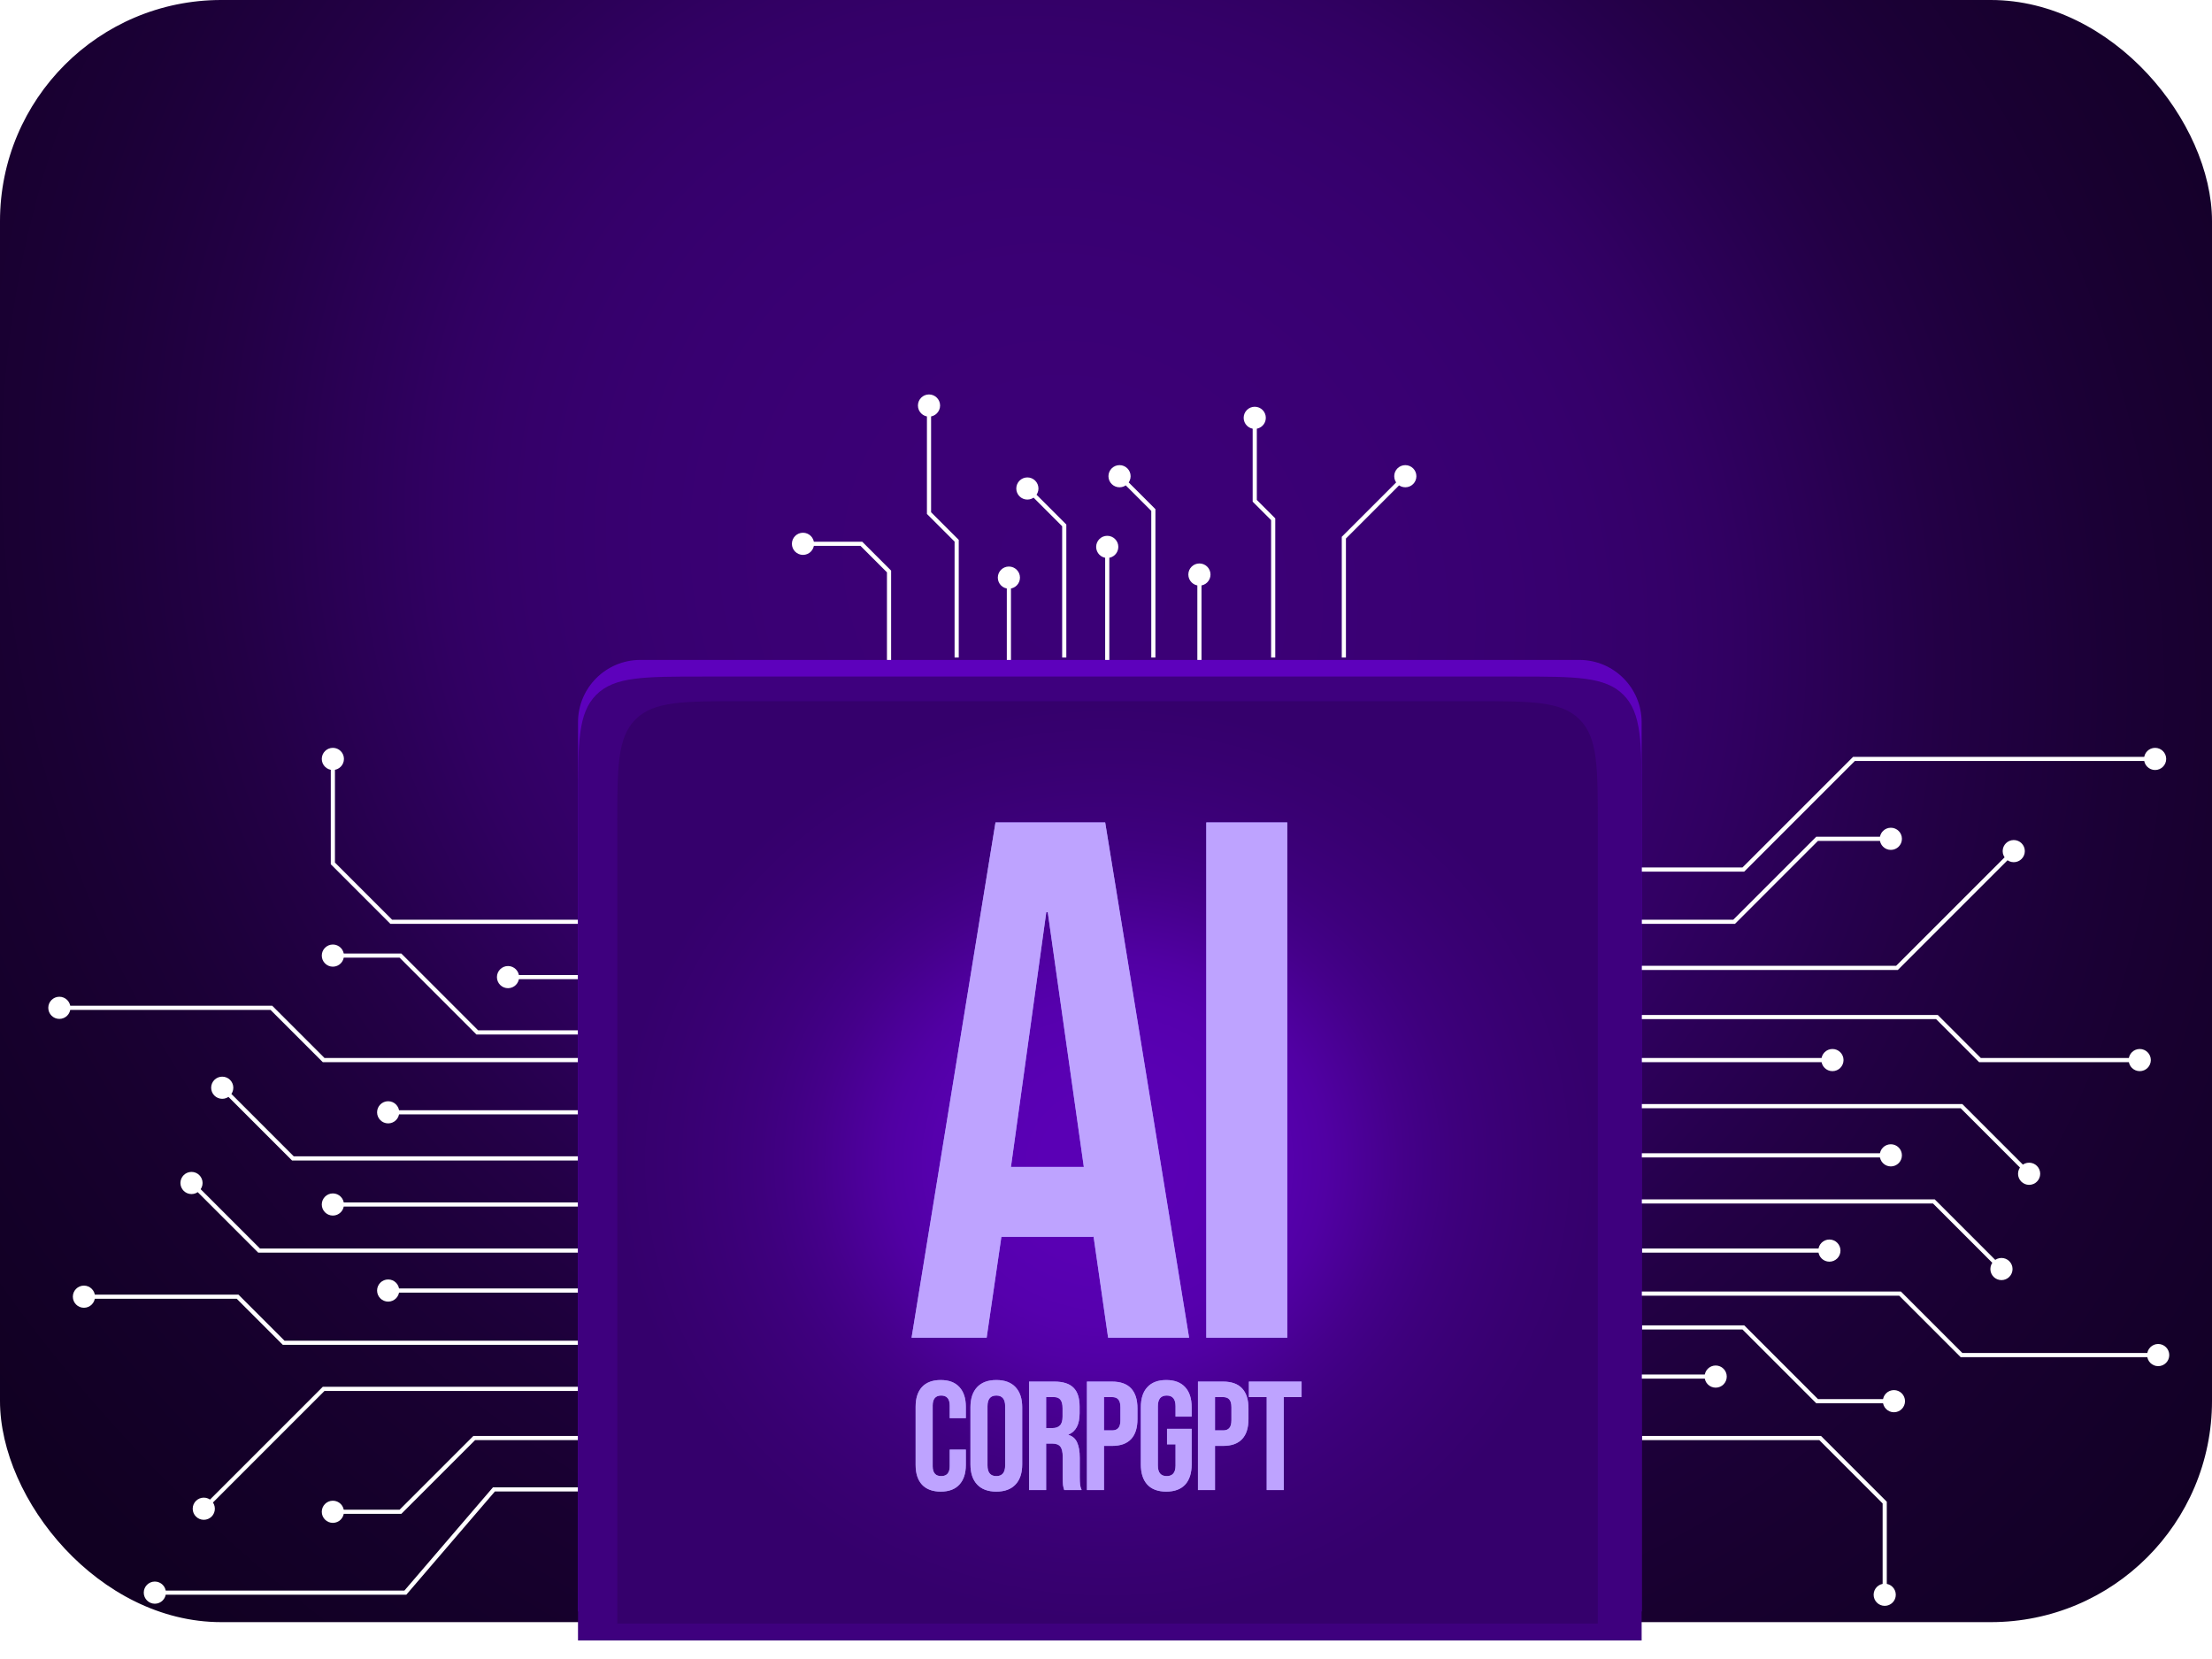 <?xml version="1.0" encoding="UTF-8"?> <svg xmlns="http://www.w3.org/2000/svg" width="300" height="225" viewBox="0 0 300 225" fill="none"><rect width="300" height="220" rx="30" fill="url(#paint0_radial_596_4802)"></rect><g style="mix-blend-mode:overlay"><path d="M246.86 195.034V194.752H246.977L247.059 194.834L246.86 195.034ZM255.612 203.786L255.811 203.586L255.894 203.669V203.786H255.612ZM254.109 216.289C254.109 215.459 254.782 214.786 255.612 214.786C256.442 214.786 257.115 215.459 257.115 216.289C257.115 217.119 256.442 217.791 255.612 217.791C254.782 217.791 254.109 217.119 254.109 216.289ZM222.688 195.034V194.752H246.86V195.034V195.315H222.688V195.034ZM246.86 195.034L247.059 194.834L255.811 203.586L255.612 203.786L255.413 203.985L246.661 195.233L246.86 195.034ZM255.612 203.786H255.894V216.289H255.612H255.33V203.786H255.612Z" fill="white"></path><path d="M231.184 186.697C231.184 185.867 231.857 185.195 232.687 185.195C233.517 185.195 234.189 185.867 234.189 186.697C234.189 187.527 233.517 188.2 232.687 188.2C231.857 188.2 231.184 187.527 231.184 186.697ZM222.268 186.697V186.416H232.687V186.697V186.979H222.268V186.697Z" fill="white"></path><path d="M236.441 180.031V179.749H236.558L236.64 179.831L236.441 180.031ZM246.443 190.033V190.315H246.327L246.244 190.232L246.443 190.033ZM255.36 190.033C255.36 189.203 256.033 188.53 256.862 188.53C257.692 188.53 258.365 189.203 258.365 190.033C258.365 190.863 257.692 191.536 256.862 191.536C256.033 191.536 255.36 190.863 255.36 190.033ZM222.688 180.031V179.749H236.441V180.031V180.312H222.688V180.031ZM236.441 180.031L236.64 179.831L246.642 189.834L246.443 190.033L246.244 190.232L236.242 180.23L236.441 180.031ZM246.443 190.033V189.751H256.862V190.033V190.315H246.443V190.033Z" fill="white"></path><path d="M257.693 175.445V175.163H257.81L257.892 175.245L257.693 175.445ZM266.028 183.78V184.062H265.911L265.829 183.979L266.028 183.78ZM291.199 183.78C291.199 182.95 291.871 182.277 292.701 182.277C293.531 182.277 294.204 182.95 294.204 183.78C294.204 184.61 293.531 185.283 292.701 185.283C291.871 185.283 291.199 184.61 291.199 183.78ZM222.268 175.445V175.163H257.693V175.445V175.726H222.268V175.445ZM257.693 175.445L257.892 175.245L266.227 183.581L266.028 183.78L265.829 183.979L257.494 175.644L257.693 175.445ZM266.028 183.78V183.498H292.701V183.78V184.062H266.028V183.78Z" fill="white"></path><path d="M246.608 169.61C246.608 168.781 247.28 168.108 248.11 168.108C248.94 168.108 249.613 168.781 249.613 169.61C249.613 170.44 248.94 171.113 248.11 171.113C247.28 171.113 246.608 170.44 246.608 169.61ZM222.688 169.61V169.329H248.11V169.61V169.892H222.688V169.61Z" fill="white"></path><path d="M262.277 162.943V162.661H262.394L262.476 162.743L262.277 162.943ZM269.943 172.112C269.943 171.282 270.616 170.609 271.446 170.609C272.276 170.609 272.949 171.282 272.949 172.112C272.949 172.941 272.276 173.614 271.446 173.614C270.616 173.614 269.943 172.941 269.943 172.112ZM222.268 162.943V162.661H262.277V162.943V163.224H222.268V162.943ZM262.277 162.943L262.476 162.743L271.645 171.912L271.446 172.112L271.247 172.311L262.078 163.142L262.277 162.943Z" fill="white"></path><path d="M254.94 156.691C254.94 155.861 255.613 155.188 256.443 155.188C257.272 155.188 257.945 155.861 257.945 156.691C257.945 157.521 257.272 158.194 256.443 158.194C255.613 158.194 254.94 157.521 254.94 156.691ZM222.268 156.691V156.409H256.443V156.691V156.973H222.268V156.691Z" fill="white"></path><path d="M266.028 150.022V149.74H266.145L266.227 149.823L266.028 150.022ZM273.694 159.191C273.694 158.361 274.367 157.688 275.197 157.688C276.027 157.688 276.7 158.361 276.7 159.191C276.7 160.021 276.027 160.694 275.197 160.694C274.367 160.694 273.694 160.021 273.694 159.191ZM222.268 150.022V149.74H266.028V150.022V150.304H222.268V150.022ZM266.028 150.022L266.227 149.823L275.396 158.992L275.197 159.191L274.998 159.39L265.829 150.221L266.028 150.022Z" fill="white"></path><path d="M247.021 143.77C247.021 142.94 247.694 142.268 248.524 142.268C249.354 142.268 250.027 142.94 250.027 143.77C250.027 144.6 249.354 145.273 248.524 145.273C247.694 145.273 247.021 144.6 247.021 143.77ZM222.268 143.77V143.489H248.524V143.77V144.052H222.268V143.77Z" fill="white"></path><path d="M262.694 137.936V137.654H262.811L262.893 137.736L262.694 137.936ZM268.529 143.77V144.052H268.412L268.33 143.97L268.529 143.77ZM288.698 143.77C288.698 142.94 289.371 142.268 290.201 142.268C291.031 142.268 291.703 142.94 291.703 143.77C291.703 144.6 291.031 145.273 290.201 145.273C289.371 145.273 288.698 144.6 288.698 143.77ZM222.268 137.936V137.654H262.694V137.936V138.217H222.268V137.936ZM262.694 137.936L262.893 137.736L268.728 143.571L268.529 143.77L268.33 143.97L262.495 138.135L262.694 137.936ZM268.529 143.77V143.489H290.201V143.77V144.052H268.529V143.77Z" fill="white"></path><path d="M257.276 131.269L257.475 131.468L257.392 131.55H257.276V131.269ZM271.61 115.431C271.61 114.602 272.283 113.929 273.113 113.929C273.943 113.929 274.615 114.602 274.615 115.431C274.615 116.261 273.943 116.934 273.113 116.934C272.283 116.934 271.61 116.261 271.61 115.431ZM221.434 131.269V130.987H257.276V131.269V131.55H221.434V131.269ZM257.276 131.269L257.076 131.069L272.914 115.232L273.113 115.431L273.312 115.631L257.475 131.468L257.276 131.269Z" fill="white"></path><path d="M235.188 125.017L235.387 125.216L235.305 125.299H235.188V125.017ZM246.441 113.764L246.242 113.565L246.324 113.482H246.441V113.764ZM254.941 113.764C254.941 112.934 255.613 112.261 256.443 112.261C257.273 112.261 257.946 112.934 257.946 113.764C257.946 114.594 257.273 115.267 256.443 115.267C255.613 115.267 254.941 114.594 254.941 113.764ZM221.852 125.017V124.735H235.188V125.017V125.299H221.852V125.017ZM235.188 125.017L234.989 124.818L246.242 113.565L246.441 113.764L246.64 113.963L235.387 125.216L235.188 125.017ZM246.441 113.764V113.482H256.443V113.764V114.046H246.441V113.764Z" fill="white"></path><path d="M236.438 117.932L236.637 118.132L236.554 118.214H236.438V117.932ZM251.441 102.929L251.242 102.73L251.325 102.647H251.441V102.929ZM290.782 102.929C290.782 102.099 291.455 101.426 292.284 101.426C293.114 101.426 293.787 102.099 293.787 102.929C293.787 103.759 293.114 104.431 292.284 104.431C291.455 104.431 290.782 103.759 290.782 102.929ZM222.268 117.932V117.651H236.438V117.932V118.214H222.268V117.932ZM236.438 117.932L236.238 117.733L251.242 102.73L251.441 102.929L251.641 103.128L236.637 118.132L236.438 117.932ZM251.441 102.929V102.647H292.284V102.929V103.211H251.441V102.929Z" fill="white"></path><path d="M182.258 72.921H181.976V72.804L182.059 72.722L182.258 72.921ZM189.09 64.586C189.09 63.756 189.763 63.083 190.593 63.083C191.423 63.083 192.096 63.756 192.096 64.586C192.096 65.416 191.423 66.088 190.593 66.088C189.763 66.088 189.09 65.416 189.09 64.586ZM182.258 89.175H181.976V72.921H182.258H182.54V89.175H182.258ZM182.258 72.921L182.059 72.722L190.394 64.386L190.593 64.586L190.792 64.785L182.457 73.12L182.258 72.921Z" fill="white"></path><path d="M172.674 70.42L172.874 70.221L172.956 70.304V70.42H172.674ZM170.174 67.92L169.975 68.119L169.892 68.037V67.92H170.174ZM168.671 56.667C168.671 55.837 169.344 55.164 170.174 55.164C171.004 55.164 171.676 55.837 171.676 56.667C171.676 57.497 171.004 58.17 170.174 58.17C169.344 58.17 168.671 57.497 168.671 56.667ZM172.674 89.175H172.393V70.42H172.674H172.956V89.175H172.674ZM172.674 70.42L172.475 70.62L169.975 68.119L170.174 67.92L170.373 67.721L172.874 70.221L172.674 70.42ZM170.174 67.92H169.892V56.667H170.174H170.456V67.92H170.174Z" fill="white"></path><path d="M161.167 77.922C161.167 77.092 161.84 76.419 162.67 76.419C163.5 76.419 164.173 77.092 164.173 77.922C164.173 78.752 163.5 79.425 162.67 79.425C161.84 79.425 161.167 78.752 161.167 77.922ZM162.67 89.591H162.388V77.922H162.67H162.952V89.591H162.67Z" fill="white"></path><path d="M156.42 69.17L156.62 68.971L156.702 69.053V69.17H156.42ZM150.333 64.586C150.333 63.756 151.006 63.083 151.836 63.083C152.666 63.083 153.339 63.756 153.339 64.586C153.339 65.416 152.666 66.088 151.836 66.088C151.006 66.088 150.333 65.416 150.333 64.586ZM156.42 89.175H156.139V69.17H156.42H156.702V89.175H156.42ZM156.42 69.17L156.221 69.369L151.637 64.785L151.836 64.586L152.035 64.386L156.62 68.971L156.42 69.17Z" fill="white"></path><path d="M148.665 74.171C148.665 73.341 149.338 72.668 150.168 72.668C150.998 72.668 151.671 73.341 151.671 74.171C151.671 75.001 150.998 75.674 150.168 75.674C149.338 75.674 148.665 75.001 148.665 74.171ZM150.168 89.591H149.886V74.171H150.168H150.45V89.591H150.168Z" fill="white"></path><path d="M144.337 71.254L144.536 71.055L144.619 71.137V71.254H144.337ZM137.833 66.253C137.833 65.423 138.506 64.75 139.336 64.75C140.166 64.75 140.839 65.423 140.839 66.253C140.839 67.083 140.166 67.755 139.336 67.755C138.506 67.755 137.833 67.083 137.833 66.253ZM144.337 89.175H144.055V71.254H144.337H144.619V89.175H144.337ZM144.337 71.254L144.138 71.453L139.137 66.452L139.336 66.253L139.535 66.053L144.536 71.055L144.337 71.254Z" fill="white"></path><path d="M135.327 78.339C135.327 77.509 136 76.836 136.83 76.836C137.66 76.836 138.333 77.509 138.333 78.339C138.333 79.169 137.66 79.841 136.83 79.841C136 79.841 135.327 79.169 135.327 78.339ZM136.83 89.591H136.548V78.339H136.83H137.112V89.591H136.83Z" fill="white"></path><path d="M129.747 73.338L129.946 73.138L130.029 73.221V73.338H129.747ZM125.996 69.587L125.797 69.786L125.714 69.704V69.587H125.996ZM124.493 55C124.493 54.17 125.166 53.497 125.996 53.497C126.826 53.497 127.499 54.17 127.499 55C127.499 55.83 126.826 56.503 125.996 56.503C125.166 56.503 124.493 55.83 124.493 55ZM129.747 89.175H129.465V73.338H129.747H130.029V89.175H129.747ZM129.747 73.338L129.548 73.537L125.797 69.786L125.996 69.587L126.195 69.388L129.946 73.138L129.747 73.338ZM125.996 69.587H125.714V55H125.996H126.278V69.587H125.996Z" fill="white"></path><path d="M120.574 77.505L120.773 77.306L120.856 77.388V77.505H120.574ZM116.823 73.754V73.473H116.94L117.022 73.555L116.823 73.754ZM107.402 73.754C107.402 72.924 108.074 72.252 108.904 72.252C109.734 72.252 110.407 72.924 110.407 73.754C110.407 74.584 109.734 75.257 108.904 75.257C108.074 75.257 107.402 74.584 107.402 73.754ZM120.574 89.591H120.292V77.505H120.574H120.856V89.591H120.574ZM120.574 77.505L120.375 77.704L116.624 73.954L116.823 73.754L117.022 73.555L120.773 77.306L120.574 77.505ZM116.823 73.754V74.036H108.904V73.754V73.473H116.823V73.754Z" fill="white"></path><path d="M66.988 202L66.774 201.817L66.859 201.718H66.988V202ZM54.976 216L55.19 216.183L55.106 216.282H54.976V216ZM19.497 216C19.497 215.17 20.17 214.497 21 214.497C21.83 214.497 22.503 215.17 22.503 216C22.503 216.83 21.83 217.503 21 217.503C20.17 217.503 19.497 216.83 19.497 216ZM79 202V202.282H66.988V202V201.718H79V202ZM66.988 202L67.202 202.183L55.19 216.183L54.976 216L54.763 215.817L66.774 201.817L66.988 202ZM54.976 216V216.282H21V216V215.718H54.976V216Z" fill="white"></path><path d="M64.316 195.032L64.117 194.833L64.199 194.75H64.316V195.032ZM54.313 205.035L54.513 205.234L54.43 205.316H54.313V205.035ZM43.642 205.035C43.642 204.205 44.315 203.532 45.145 203.532C45.974 203.532 46.647 204.205 46.647 205.035C46.647 205.865 45.974 206.537 45.145 206.537C44.315 206.537 43.642 205.865 43.642 205.035ZM78.903 195.032V195.314H64.316V195.032V194.75H78.903V195.032ZM64.316 195.032L64.515 195.231L54.513 205.234L54.313 205.035L54.114 204.835L64.117 194.833L64.316 195.032ZM54.313 205.035V205.316H45.145V205.035V204.753H54.313V205.035Z" fill="white"></path><path d="M43.893 188.365L43.693 188.166L43.776 188.083H43.893V188.365ZM26.136 204.619C26.136 203.789 26.809 203.116 27.639 203.116C28.469 203.116 29.141 203.789 29.141 204.619C29.141 205.449 28.469 206.122 27.639 206.122C26.809 206.122 26.136 205.449 26.136 204.619ZM79.318 188.365V188.647H43.893V188.365V188.083H79.318V188.365ZM43.893 188.365L44.092 188.564L27.838 204.818L27.639 204.619L27.439 204.42L43.693 188.166L43.893 188.365Z" fill="white"></path><path d="M38.473 182.113V182.395H38.356L38.273 182.313L38.473 182.113ZM32.221 175.862V175.58H32.338L32.42 175.663L32.221 175.862ZM9.88 175.862C9.88 175.032 10.553 174.359 11.383 174.359C12.213 174.359 12.886 175.032 12.886 175.862C12.886 176.692 12.213 177.364 11.383 177.364C10.553 177.364 9.88 176.692 9.88 175.862ZM79.316 182.113V182.395H38.473V182.113V181.832H79.316V182.113ZM38.473 182.113L38.273 182.313L32.022 176.061L32.221 175.862L32.42 175.663L38.672 181.914L38.473 182.113ZM32.221 175.862V176.144H11.383V175.862V175.58H32.221V175.862Z" fill="white"></path><path d="M51.142 175.028C51.142 174.198 51.815 173.525 52.645 173.525C53.474 173.525 54.147 174.198 54.147 175.028C54.147 175.858 53.474 176.531 52.645 176.531C51.815 176.531 51.142 175.858 51.142 175.028ZM78.901 175.028V175.31H52.645V175.028V174.746H78.901V175.028Z" fill="white"></path><path d="M35.142 169.61V169.892H35.025L34.942 169.81L35.142 169.61ZM24.47 160.442C24.47 159.612 25.143 158.939 25.973 158.939C26.803 158.939 27.475 159.612 27.475 160.442C27.475 161.271 26.803 161.944 25.973 161.944C25.143 161.944 24.47 161.271 24.47 160.442ZM79.319 169.61V169.892H35.142V169.61V169.329H79.319V169.61ZM35.142 169.61L34.942 169.81L25.773 160.641L25.973 160.442L26.172 160.242L35.341 169.411L35.142 169.61Z" fill="white"></path><path d="M43.642 163.359C43.642 162.529 44.315 161.856 45.145 161.856C45.974 161.856 46.647 162.529 46.647 163.359C46.647 164.188 45.974 164.861 45.145 164.861C44.315 164.861 43.642 164.188 43.642 163.359ZM78.903 163.359V163.64H45.145V163.359V163.077H78.903V163.359Z" fill="white"></path><path d="M39.726 157.109V157.391H39.61L39.527 157.308L39.726 157.109ZM28.638 147.523C28.638 146.693 29.311 146.02 30.141 146.02C30.971 146.02 31.643 146.693 31.643 147.523C31.643 148.353 30.971 149.026 30.141 149.026C29.311 149.026 28.638 148.353 28.638 147.523ZM79.319 157.109V157.391H39.726V157.109V156.827H79.319V157.109ZM39.726 157.109L39.527 157.308L29.941 147.722L30.141 147.523L30.34 147.324L39.925 156.91L39.726 157.109Z" fill="white"></path><path d="M51.142 150.856C51.142 150.026 51.815 149.353 52.645 149.353C53.474 149.353 54.147 150.026 54.147 150.856C54.147 151.686 53.474 152.358 52.645 152.358C51.815 152.358 51.142 151.686 51.142 150.856ZM78.901 150.856V151.138H52.645V150.856V150.574H78.901V150.856Z" fill="white"></path><path d="M43.893 143.77V144.052H43.776L43.694 143.97L43.893 143.77ZM36.808 136.685V136.404H36.924L37.007 136.486L36.808 136.685ZM6.548 136.685C6.548 135.855 7.221 135.183 8.051 135.183C8.881 135.183 9.553 135.855 9.553 136.685C9.553 137.515 8.881 138.188 8.051 138.188C7.221 138.188 6.548 137.515 6.548 136.685ZM79.318 143.77V144.052H43.893V143.77V143.489H79.318V143.77ZM43.893 143.77L43.694 143.97L36.608 136.885L36.808 136.685L37.007 136.486L44.092 143.571L43.893 143.77ZM36.808 136.685V136.967H8.051V136.685V136.404H36.808V136.685Z" fill="white"></path><path d="M64.733 140.021V140.302H64.616L64.533 140.22L64.733 140.021ZM54.313 129.601V129.32H54.43L54.513 129.402L54.313 129.601ZM43.642 129.601C43.642 128.771 44.315 128.099 45.145 128.099C45.974 128.099 46.647 128.771 46.647 129.601C46.647 130.431 45.974 131.104 45.145 131.104C44.315 131.104 43.642 130.431 43.642 129.601ZM78.903 140.021V140.302H64.733V140.021V139.739H78.903V140.021ZM64.733 140.021L64.533 140.22L54.114 129.801L54.313 129.601L54.513 129.402L64.932 139.821L64.733 140.021ZM54.313 129.601V129.883H45.145V129.601V129.32H54.313V129.601Z" fill="white"></path><path d="M67.396 132.52C67.396 131.69 68.069 131.017 68.898 131.017C69.728 131.017 70.401 131.69 70.401 132.52C70.401 133.35 69.728 134.022 68.898 134.022C68.069 134.022 67.396 133.35 67.396 132.52ZM79.318 132.52V132.802H68.898V132.52V132.238H79.318V132.52Z" fill="white"></path><path d="M53.063 125.017V125.299H52.946L52.864 125.216L53.063 125.017ZM45.145 117.098L44.945 117.297L44.863 117.215V117.098H45.145ZM43.642 102.928C43.642 102.098 44.315 101.425 45.145 101.425C45.974 101.425 46.647 102.098 46.647 102.928C46.647 103.758 45.974 104.431 45.145 104.431C44.315 104.431 43.642 103.758 43.642 102.928ZM79.736 125.017V125.299H53.063V125.017V124.735H79.736V125.017ZM53.063 125.017L52.864 125.216L44.945 117.297L45.145 117.098L45.344 116.899L53.262 124.818L53.063 125.017ZM45.145 117.098H44.863V102.928H45.145H45.426V117.098H45.145Z" fill="white"></path></g><g style="mix-blend-mode:luminosity" filter="url(#filter0_f_596_4802)"><path d="M78.391 218.543H222.646V97.954C222.646 93.286 218.862 89.502 214.194 89.502H86.843C82.175 89.502 78.391 93.286 78.391 97.954V218.543Z" fill="#5D01BC"></path></g><g filter="url(#filter1_d_596_4802)"><path d="M78.391 220.233H222.646V106.407C222.646 98.438 222.646 94.453 220.171 91.977C217.695 89.502 213.71 89.502 205.741 89.502H95.296C87.326 89.502 83.342 89.502 80.866 91.977C78.391 94.453 78.391 98.438 78.391 106.407V220.233Z" fill="#3E007E"></path></g><path d="M83.715 220.19H216.701V111.999C216.701 104.03 216.701 100.045 214.225 97.569C211.749 95.094 207.765 95.094 199.796 95.094H100.62C92.651 95.094 88.666 95.094 86.191 97.569C83.715 100.045 83.715 104.03 83.715 111.999V220.19Z" fill="url(#paint1_radial_596_4802)"></path><g filter="url(#filter2_f_596_4802)"><path d="M127.586 202.298C126.479 202.298 125.631 201.983 125.043 201.352C124.468 200.722 124.181 199.832 124.181 198.683V190.78C124.181 189.631 124.468 188.742 125.043 188.111C125.631 187.48 126.479 187.165 127.586 187.165C128.693 187.165 129.533 187.48 130.108 188.111C130.696 188.742 130.991 189.631 130.991 190.78V192.336H128.805V190.633C128.805 189.722 128.419 189.267 127.649 189.267C126.878 189.267 126.493 189.722 126.493 190.633V198.851C126.493 199.748 126.878 200.196 127.649 200.196C128.419 200.196 128.805 199.748 128.805 198.851V196.602H130.991V198.683C130.991 199.832 130.696 200.722 130.108 201.352C129.533 201.983 128.693 202.298 127.586 202.298ZM135.126 202.298C133.991 202.298 133.122 201.976 132.52 201.331C131.917 200.687 131.616 199.776 131.616 198.599V190.864C131.616 189.687 131.917 188.777 132.52 188.132C133.122 187.488 133.991 187.165 135.126 187.165C136.261 187.165 137.13 187.488 137.732 188.132C138.335 188.777 138.636 189.687 138.636 190.864V198.599C138.636 199.776 138.335 200.687 137.732 201.331C137.13 201.976 136.261 202.298 135.126 202.298ZM135.126 200.196C135.925 200.196 136.324 199.713 136.324 198.746V190.717C136.324 189.75 135.925 189.267 135.126 189.267C134.327 189.267 133.928 189.75 133.928 190.717V198.746C133.928 199.713 134.327 200.196 135.126 200.196ZM139.569 187.375H142.995C144.186 187.375 145.055 187.656 145.601 188.216C146.148 188.763 146.421 189.61 146.421 190.759V191.663C146.421 193.19 145.916 194.157 144.908 194.563V194.605C145.468 194.774 145.86 195.117 146.085 195.635C146.323 196.154 146.442 196.847 146.442 197.716V200.301C146.442 200.722 146.456 201.065 146.484 201.331C146.512 201.583 146.582 201.836 146.694 202.088H144.34C144.256 201.85 144.2 201.625 144.172 201.415C144.144 201.205 144.13 200.827 144.13 200.28V197.59C144.13 196.917 144.018 196.448 143.794 196.182C143.583 195.916 143.212 195.782 142.68 195.782H141.881V202.088H139.569V187.375ZM142.722 193.681C143.184 193.681 143.527 193.562 143.752 193.323C143.99 193.085 144.109 192.686 144.109 192.125V190.99C144.109 190.458 144.011 190.073 143.815 189.834C143.632 189.596 143.338 189.477 142.932 189.477H141.881V193.681H142.722ZM147.415 187.375H150.82C151.969 187.375 152.831 187.684 153.405 188.3C153.98 188.917 154.267 189.82 154.267 191.011V192.462C154.267 193.653 153.98 194.556 153.405 195.173C152.831 195.789 151.969 196.098 150.82 196.098H149.727V202.088H147.415V187.375ZM150.82 193.996C151.199 193.996 151.479 193.891 151.661 193.681C151.857 193.471 151.955 193.113 151.955 192.609V190.864C151.955 190.36 151.857 190.003 151.661 189.792C151.479 189.582 151.199 189.477 150.82 189.477H149.727V193.996H150.82ZM158.171 202.298C157.05 202.298 156.195 201.983 155.607 201.352C155.018 200.708 154.724 199.79 154.724 198.599V190.864C154.724 189.673 155.018 188.763 155.607 188.132C156.195 187.488 157.05 187.165 158.171 187.165C159.292 187.165 160.147 187.488 160.735 188.132C161.324 188.763 161.618 189.673 161.618 190.864V192.125H159.432V190.717C159.432 189.75 159.033 189.267 158.234 189.267C157.435 189.267 157.036 189.75 157.036 190.717V198.767C157.036 199.72 157.435 200.196 158.234 200.196C159.033 200.196 159.432 199.72 159.432 198.767V195.888H158.276V193.786H161.618V198.599C161.618 199.79 161.324 200.708 160.735 201.352C160.147 201.983 159.292 202.298 158.171 202.298ZM162.472 187.375H165.877C167.026 187.375 167.887 187.684 168.462 188.3C169.036 188.917 169.323 189.82 169.323 191.011V192.462C169.323 193.653 169.036 194.556 168.462 195.173C167.887 195.789 167.026 196.098 165.877 196.098H164.784V202.088H162.472V187.375ZM165.877 193.996C166.255 193.996 166.535 193.891 166.717 193.681C166.913 193.471 167.012 193.113 167.012 192.609V190.864C167.012 190.36 166.913 190.003 166.717 189.792C166.535 189.582 166.255 189.477 165.877 189.477H164.784V193.996H165.877ZM171.797 189.477H169.38V187.375H176.526V189.477H174.109V202.088H171.797V189.477Z" fill="#9D75FC"></path></g><g filter="url(#filter3_f_596_4802)"><path d="M135.013 111.54H149.888L161.269 181.424H150.287L148.291 167.547V167.747H135.811L133.815 181.424H123.632L135.013 111.54ZM146.993 158.263L142.101 123.72H141.901L137.109 158.263H146.993ZM163.602 111.54H174.583V181.424H163.602V111.54Z" fill="#9D75FC"></path></g><path d="M127.586 202.298C126.479 202.298 125.631 201.983 125.043 201.352C124.468 200.722 124.181 199.832 124.181 198.683V190.78C124.181 189.631 124.468 188.742 125.043 188.111C125.631 187.48 126.479 187.165 127.586 187.165C128.693 187.165 129.533 187.48 130.108 188.111C130.696 188.742 130.991 189.631 130.991 190.78V192.336H128.805V190.633C128.805 189.722 128.419 189.267 127.649 189.267C126.878 189.267 126.493 189.722 126.493 190.633V198.851C126.493 199.748 126.878 200.196 127.649 200.196C128.419 200.196 128.805 199.748 128.805 198.851V196.602H130.991V198.683C130.991 199.832 130.696 200.722 130.108 201.352C129.533 201.983 128.693 202.298 127.586 202.298ZM135.126 202.298C133.991 202.298 133.122 201.976 132.52 201.331C131.917 200.687 131.616 199.776 131.616 198.599V190.864C131.616 189.687 131.917 188.777 132.52 188.132C133.122 187.488 133.991 187.165 135.126 187.165C136.261 187.165 137.13 187.488 137.732 188.132C138.335 188.777 138.636 189.687 138.636 190.864V198.599C138.636 199.776 138.335 200.687 137.732 201.331C137.13 201.976 136.261 202.298 135.126 202.298ZM135.126 200.196C135.925 200.196 136.324 199.713 136.324 198.746V190.717C136.324 189.75 135.925 189.267 135.126 189.267C134.327 189.267 133.928 189.75 133.928 190.717V198.746C133.928 199.713 134.327 200.196 135.126 200.196ZM139.569 187.375H142.995C144.186 187.375 145.055 187.656 145.601 188.216C146.148 188.763 146.421 189.61 146.421 190.759V191.663C146.421 193.19 145.916 194.157 144.908 194.563V194.605C145.468 194.774 145.86 195.117 146.085 195.635C146.323 196.154 146.442 196.847 146.442 197.716V200.301C146.442 200.722 146.456 201.065 146.484 201.331C146.512 201.583 146.582 201.836 146.694 202.088H144.34C144.256 201.85 144.2 201.625 144.172 201.415C144.144 201.205 144.13 200.827 144.13 200.28V197.59C144.13 196.917 144.018 196.448 143.794 196.182C143.583 195.916 143.212 195.782 142.68 195.782H141.881V202.088H139.569V187.375ZM142.722 193.681C143.184 193.681 143.527 193.562 143.752 193.323C143.99 193.085 144.109 192.686 144.109 192.125V190.99C144.109 190.458 144.011 190.073 143.815 189.834C143.632 189.596 143.338 189.477 142.932 189.477H141.881V193.681H142.722ZM147.415 187.375H150.82C151.969 187.375 152.831 187.684 153.405 188.3C153.98 188.917 154.267 189.82 154.267 191.011V192.462C154.267 193.653 153.98 194.556 153.405 195.173C152.831 195.789 151.969 196.098 150.82 196.098H149.727V202.088H147.415V187.375ZM150.82 193.996C151.199 193.996 151.479 193.891 151.661 193.681C151.857 193.471 151.955 193.113 151.955 192.609V190.864C151.955 190.36 151.857 190.003 151.661 189.792C151.479 189.582 151.199 189.477 150.82 189.477H149.727V193.996H150.82ZM158.171 202.298C157.05 202.298 156.195 201.983 155.607 201.352C155.018 200.708 154.724 199.79 154.724 198.599V190.864C154.724 189.673 155.018 188.763 155.607 188.132C156.195 187.488 157.05 187.165 158.171 187.165C159.292 187.165 160.147 187.488 160.735 188.132C161.324 188.763 161.618 189.673 161.618 190.864V192.125H159.432V190.717C159.432 189.75 159.033 189.267 158.234 189.267C157.435 189.267 157.036 189.75 157.036 190.717V198.767C157.036 199.72 157.435 200.196 158.234 200.196C159.033 200.196 159.432 199.72 159.432 198.767V195.888H158.276V193.786H161.618V198.599C161.618 199.79 161.324 200.708 160.735 201.352C160.147 201.983 159.292 202.298 158.171 202.298ZM162.472 187.375H165.877C167.026 187.375 167.887 187.684 168.462 188.3C169.036 188.917 169.323 189.82 169.323 191.011V192.462C169.323 193.653 169.036 194.556 168.462 195.173C167.887 195.789 167.026 196.098 165.877 196.098H164.784V202.088H162.472V187.375ZM165.877 193.996C166.255 193.996 166.535 193.891 166.717 193.681C166.913 193.471 167.012 193.113 167.012 192.609V190.864C167.012 190.36 166.913 190.003 166.717 189.792C166.535 189.582 166.255 189.477 165.877 189.477H164.784V193.996H165.877ZM171.797 189.477H169.38V187.375H176.526V189.477H174.109V202.088H171.797V189.477Z" fill="#BEA3FF"></path><path d="M135.013 111.54H149.888L161.269 181.424H150.287L148.291 167.547V167.747H135.811L133.815 181.424H123.632L135.013 111.54ZM146.993 158.263L142.101 123.72H141.901L137.109 158.263H146.993ZM163.602 111.54H174.583V181.424H163.602V111.54Z" fill="#BEA3FF"></path><defs><filter id="filter0_f_596_4802" x="76.137" y="87.248" width="148.764" height="133.549" filterUnits="userSpaceOnUse" color-interpolation-filters="sRGB"><feFlood flood-opacity="0" result="BackgroundImageFix"></feFlood><feBlend mode="normal" in="SourceGraphic" in2="BackgroundImageFix" result="shape"></feBlend><feGaussianBlur stdDeviation="1.127" result="effect1_foregroundBlur_596_4802"></feGaussianBlur></filter><filter id="filter1_d_596_4802" x="76.137" y="89.502" width="148.764" height="135.24" filterUnits="userSpaceOnUse" color-interpolation-filters="sRGB"><feFlood flood-opacity="0" result="BackgroundImageFix"></feFlood><feColorMatrix in="SourceAlpha" type="matrix" values="0 0 0 0 0 0 0 0 0 0 0 0 0 0 0 0 0 0 127 0" result="hardAlpha"></feColorMatrix><feOffset dy="2.254"></feOffset><feGaussianBlur stdDeviation="1.127"></feGaussianBlur><feComposite in2="hardAlpha" operator="out"></feComposite><feColorMatrix type="matrix" values="0 0 0 0 0 0 0 0 0 0 0 0 0 0 0 0 0 0 0.15 0"></feColorMatrix><feBlend mode="normal" in2="BackgroundImageFix" result="effect1_dropShadow_596_4802"></feBlend><feBlend mode="normal" in="SourceGraphic" in2="effect1_dropShadow_596_4802" result="shape"></feBlend></filter><filter id="filter2_f_596_4802" x="122.08" y="185.064" width="56.547" height="19.336" filterUnits="userSpaceOnUse" color-interpolation-filters="sRGB"><feFlood flood-opacity="0" result="BackgroundImageFix"></feFlood><feBlend mode="normal" in="SourceGraphic" in2="BackgroundImageFix" result="shape"></feBlend><feGaussianBlur stdDeviation="1.051" result="effect1_foregroundBlur_596_4802"></feGaussianBlur></filter><filter id="filter3_f_596_4802" x="121.529" y="109.439" width="55.157" height="74.087" filterUnits="userSpaceOnUse" color-interpolation-filters="sRGB"><feFlood flood-opacity="0" result="BackgroundImageFix"></feFlood><feBlend mode="normal" in="SourceGraphic" in2="BackgroundImageFix" result="shape"></feBlend><feGaussianBlur stdDeviation="1.051" result="effect1_foregroundBlur_596_4802"></feGaussianBlur></filter><radialGradient id="paint0_radial_596_4802" cx="0" cy="0" r="1" gradientUnits="userSpaceOnUse" gradientTransform="translate(146.484 78.375) rotate(42.693) scale(208.865 185.748)"><stop stop-color="#3B0077"></stop><stop offset="0.118" stop-color="#3B0076"></stop><stop offset="0.214" stop-color="#3A0074"></stop><stop offset="0.291" stop-color="#380071"></stop><stop offset="0.353" stop-color="#36006D"></stop><stop offset="0.404" stop-color="#340068"></stop><stop offset="0.446" stop-color="#310062"></stop><stop offset="0.482" stop-color="#2D005B"></stop><stop offset="0.518" stop-color="#2A0054"></stop><stop offset="0.554" stop-color="#26004D"></stop><stop offset="0.596" stop-color="#230045"></stop><stop offset="0.647" stop-color="#1F003E"></stop><stop offset="0.709" stop-color="#1B0036"></stop><stop offset="0.786" stop-color="#18002F"></stop><stop offset="0.882" stop-color="#140029"></stop><stop offset="1" stop-color="#110022"></stop></radialGradient><radialGradient id="paint1_radial_596_4802" cx="0" cy="0" r="1" gradientUnits="userSpaceOnUse" gradientTransform="translate(150.208 157.642) rotate(-90) scale(62.548 66.493)"><stop stop-color="#5A00B5"></stop><stop offset="0.118" stop-color="#5A00B5"></stop><stop offset="0.214" stop-color="#5900B3"></stop><stop offset="0.291" stop-color="#5700B0"></stop><stop offset="0.353" stop-color="#5600AD"></stop><stop offset="0.404" stop-color="#5300A8"></stop><stop offset="0.446" stop-color="#5100A3"></stop><stop offset="0.482" stop-color="#4E009D"></stop><stop offset="0.518" stop-color="#4B0097"></stop><stop offset="0.554" stop-color="#480091"></stop><stop offset="0.596" stop-color="#45008A"></stop><stop offset="0.647" stop-color="#410084"></stop><stop offset="0.709" stop-color="#3E007D"></stop><stop offset="0.786" stop-color="#3B0077"></stop><stop offset="0.882" stop-color="#380071"></stop><stop offset="1" stop-color="#35006C"></stop></radialGradient></defs></svg> 